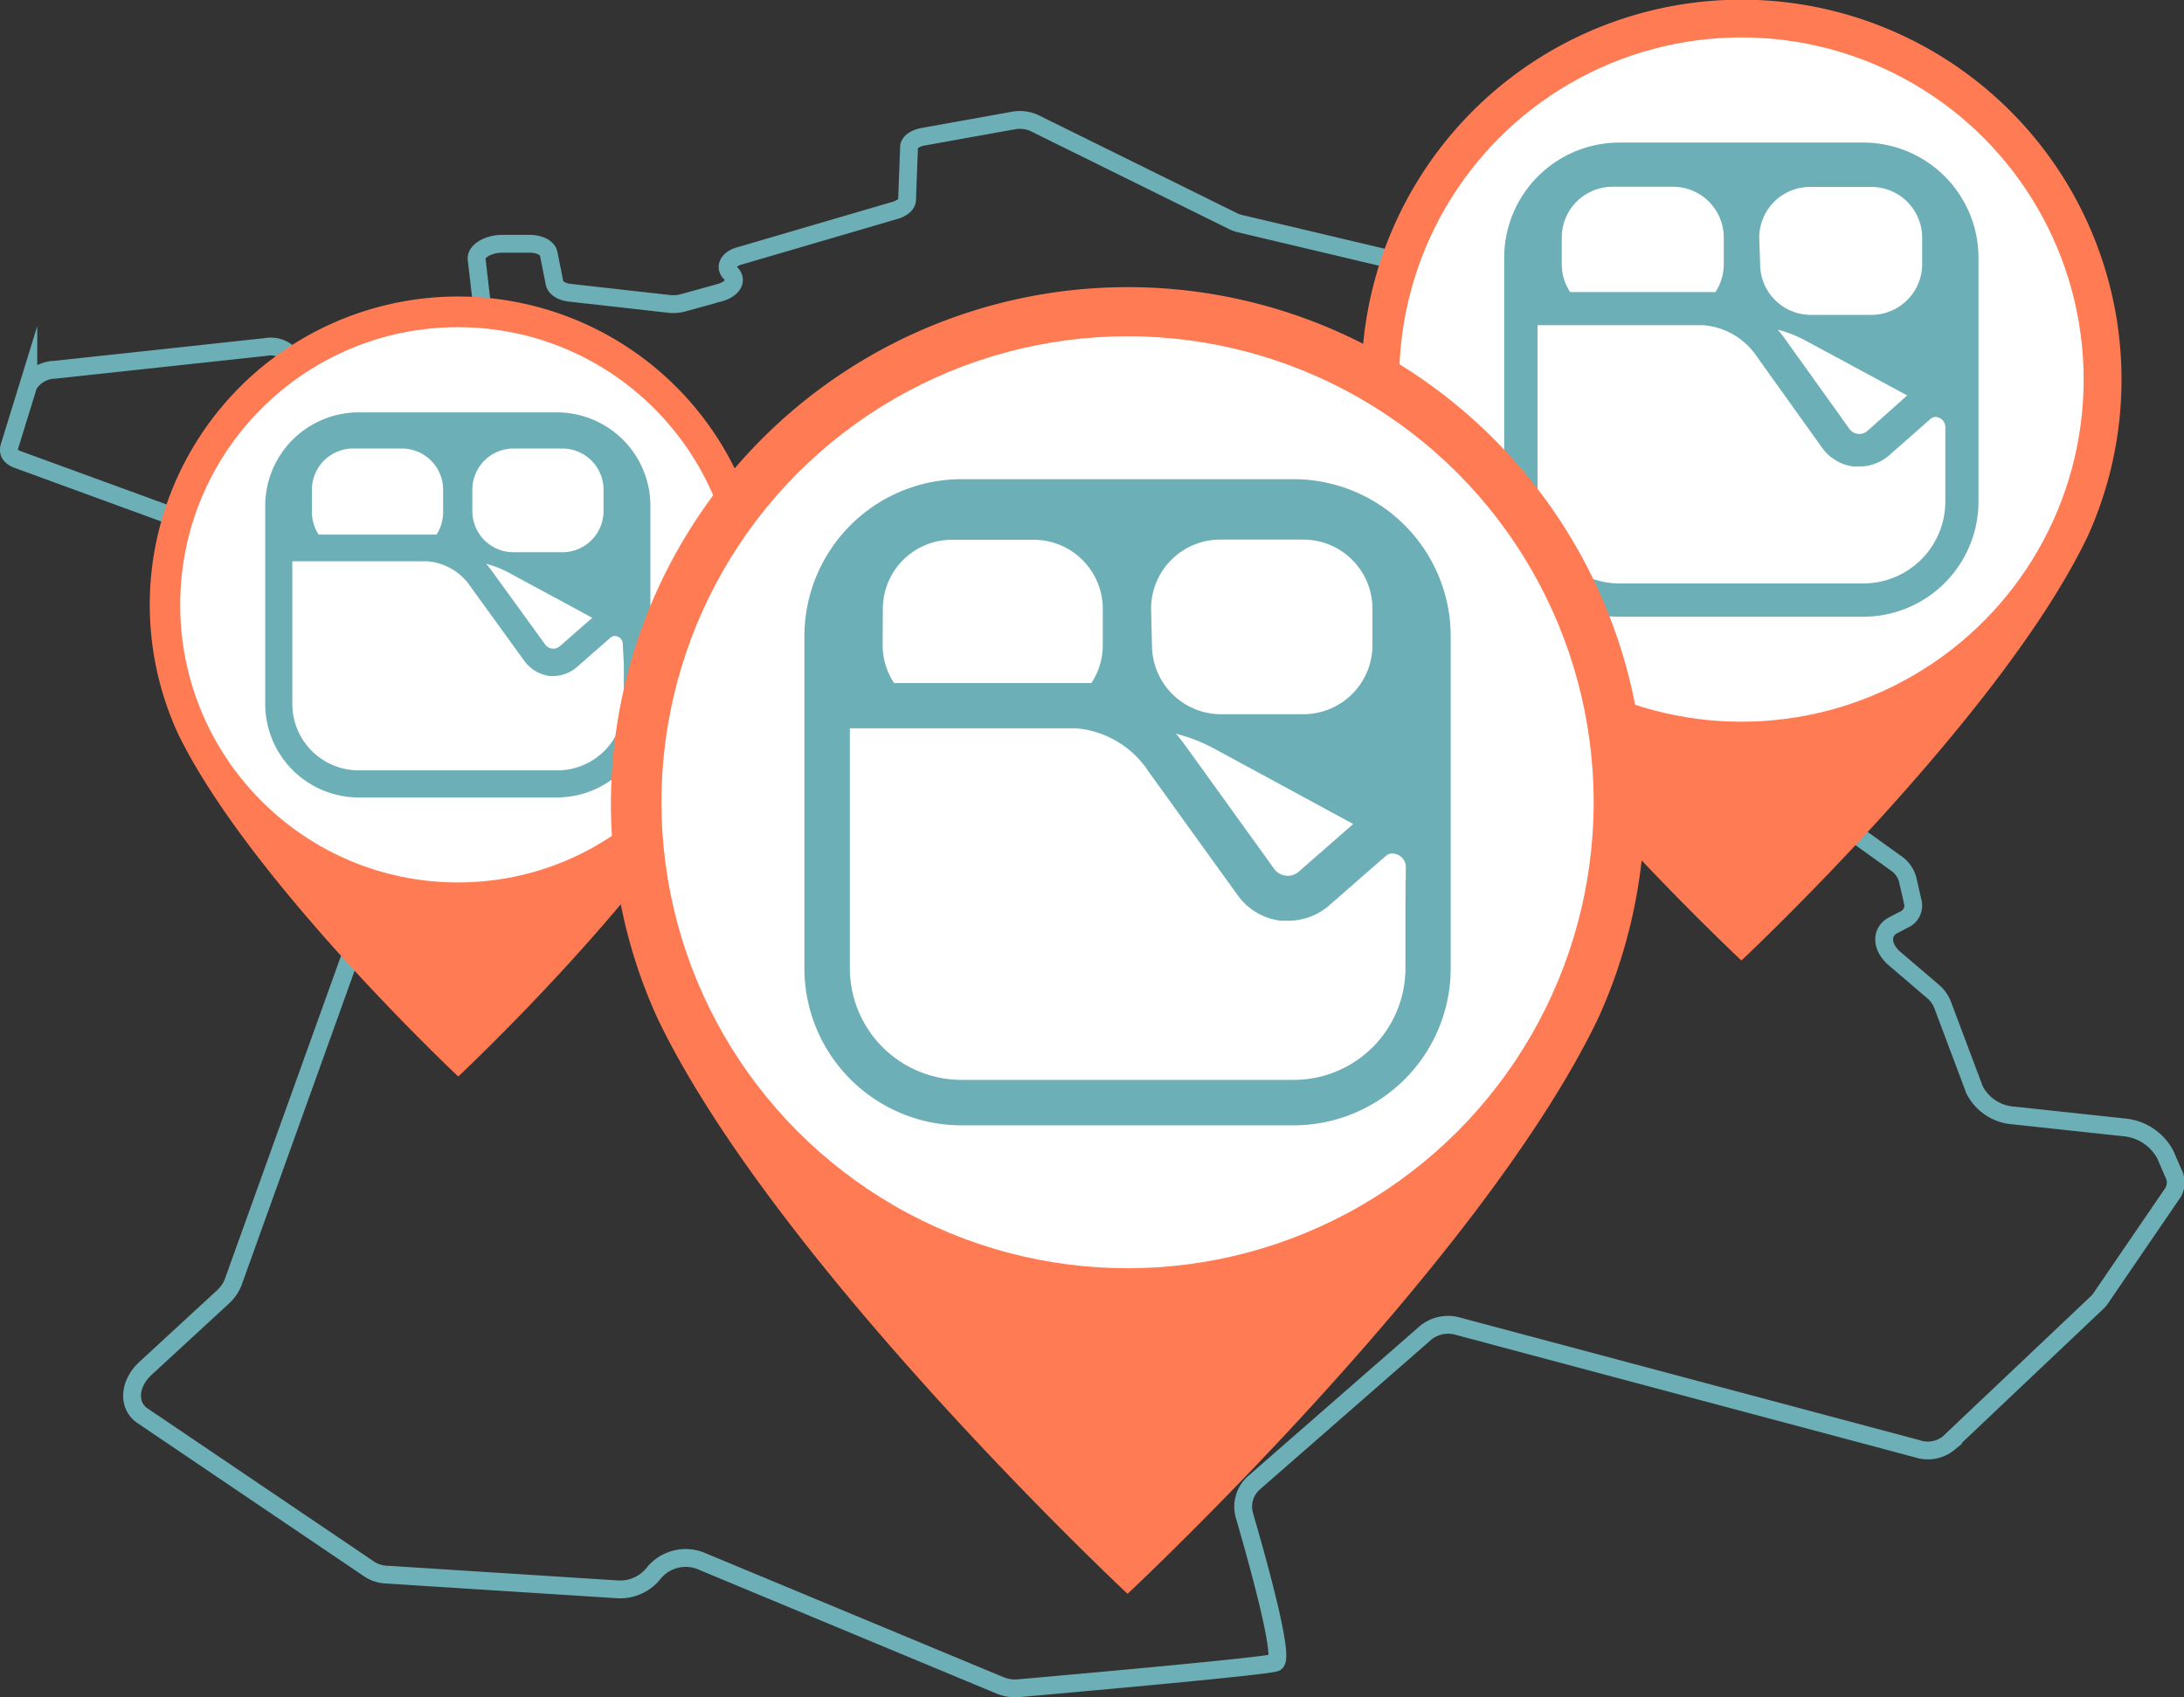 <svg xmlns="http://www.w3.org/2000/svg" viewBox="0 0 122.53 95.25"><rect x="0" y="0" width="122.53" height="95.25" fill="#333333" stroke="none"/><title>LL_development</title><g id="Calque_2" data-name="Calque 2"><g id="Calque_1-2" data-name="Calque 1"><path d="M.52,25.09l1.07-3.47a1.76,1.76,0,0,1,1.48-.87l11.85-1.28a1.49,1.49,0,0,1,1.16.27L17.41,21a1.38,1.38,0,0,0,1,.3l7.48-.14c.83,0,1.55-.48,1.5-1l-.65-5.62c-.05-.44.65-.86,1.44-.86h1.52c.57,0,1,.22,1.08.54l.33,1.66c.06.28.4.5.88.55l5.52.62A2.19,2.19,0,0,0,38.3,17l2.09-.58c.72-.2,1-.71.61-1.08l0,0c-.39-.35-.12-.84.56-1l8.67-2.54c.4-.12.66-.35.66-.59L51,8.26c0-.27.34-.51.81-.59l5.06-.91A2,2,0,0,1,58,6.89L69.2,12.42a1.76,1.76,0,0,0,.37.13l9.33,2.21.15,0L98.24,18c.64.11,1.17.45,1.25.82l2,9.27c.07.31-.12.58-.51.72l-2,.69a.81.81,0,0,0-.49.4l-3.23,6.94c-.28.6.43,1.36,1.46,1.54l.81.14a2.37,2.37,0,0,1,1.1.49l4,3.33c.48.4.63.92.38,1.3l-.6.89c-.29.43-.08,1,.53,1.45l3.4,2.44a1.64,1.64,0,0,1,.68.91l.29,1.27a.85.85,0,0,1-.48,1l-.61.32c-.71.37-.68,1.23.08,1.88l2.13,1.82a1.88,1.88,0,0,1,.55.75l1.8,4.79A2.66,2.66,0,0,0,113,62.6l6.23.67a2.91,2.91,0,0,1,2.26,1.54l.43,1a1.12,1.12,0,0,1,0,1.1l-4.1,6a1.06,1.06,0,0,1-.15.17l-8.34,7.9a1.85,1.85,0,0,1-1.76.32L81.82,74.43a2,2,0,0,0-1.81.34l-9.66,8.44a1.79,1.79,0,0,0-.52,1.88c.7,2.41,2.27,8,1.72,8.21s-11.83,1.21-14.44,1.44a2.2,2.2,0,0,1-1-.16l-16.82-7a2.31,2.31,0,0,0-2.63.72h0a2.4,2.4,0,0,1-2,.89l-13-.83a1.86,1.86,0,0,1-.93-.3L8,79.45c-.85-.57-.77-1.8.16-2.66l4.34-4a2.2,2.2,0,0,0,.59-.86l9.07-25.24a.87.87,0,0,0,0-.69L16.84,35.09a.72.72,0,0,1,.09-.74l1-1.41a.7.7,0,0,0-.43-1.12L1,25.79C.6,25.65.43,25.39.52,25.09Z" fill="none" stroke="#6dafb7" stroke-miterlimit="10"/><path d="M41.41,41.19A17.3,17.3,0,1,0,10,41.2h0c4,8.21,15.71,19.21,15.71,19.21s11.75-11,15.72-19.22Z" fill="#FF7B53"/><circle cx="25.69" cy="33.94" r="15.58" fill="#fff"/><path d="M31.24,23.14H20.13a5.25,5.25,0,0,0-5.25,5.25V39.5a5.25,5.25,0,0,0,5.25,5.25H31.24a5.25,5.25,0,0,0,5.25-5.25V28.39A5.25,5.25,0,0,0,31.24,23.14ZM26.5,27.47a2.31,2.31,0,0,1,2.3-2.3h2.76a2.31,2.31,0,0,1,2.3,2.3v1.22a2.31,2.31,0,0,1-2.3,2.3H28.8a2.31,2.31,0,0,1-2.3-2.3Zm6.73,7.2-1.82,1.59a.56.56,0,0,1-.83-.1l-3-4.14c-.1-.13-.2-.26-.3-.38a5.69,5.69,0,0,1,1.29.51ZM17.5,27.47a2.31,2.31,0,0,1,2.3-2.3h2.76a2.31,2.31,0,0,1,2.3,2.3v1.22A2.29,2.29,0,0,1,24.49,30H17.88a2.29,2.29,0,0,1-.38-1.26ZM35,37.3V39.5a3.73,3.73,0,0,1-3.73,3.73H20.13A3.73,3.73,0,0,1,16.4,39.5v-8H24a3.22,3.22,0,0,1,2.42,1.45l3,4.14a2.08,2.08,0,0,0,1.45.85H31a2.09,2.09,0,0,0,1.37-.51l1.85-1.62a.51.51,0,0,1,.18-.11.45.45,0,0,1,.54.44Z" fill="#6dafb7"/><path d="M117.07,30.22a21.32,21.32,0,1,0-38.73,0h0C83.23,40.36,97.7,53.9,97.7,53.9s14.48-13.57,19.37-23.69Z" fill="#FF7B53"/><circle cx="97.7" cy="21.3" r="19.2" fill="#fff"/><path d="M104.54,8H90.86a6.47,6.47,0,0,0-6.47,6.47V28.14a6.47,6.47,0,0,0,6.47,6.47h13.69A6.47,6.47,0,0,0,111,28.14V14.45A6.47,6.47,0,0,0,104.54,8Zm-5.84,5.33a2.85,2.85,0,0,1,2.84-2.84H105a2.85,2.85,0,0,1,2.84,2.84v1.51A2.85,2.85,0,0,1,105,17.67h-3.41a2.85,2.85,0,0,1-2.84-2.84ZM107,22.19l-2.24,2a.69.69,0,0,1-1-.12l-3.65-5.1c-.12-.16-.24-.32-.37-.47a7,7,0,0,1,1.59.63ZM87.62,13.32a2.85,2.85,0,0,1,2.84-2.84h3.41a2.85,2.85,0,0,1,2.84,2.84v1.51a2.82,2.82,0,0,1-.47,1.56H88.09a2.82,2.82,0,0,1-.47-1.56Zm21.52,12.12v2.7a4.6,4.6,0,0,1-4.6,4.6H90.86a4.6,4.6,0,0,1-4.6-4.6V18.25h9.32a4,4,0,0,1,3,1.78l3.65,5.1A2.56,2.56,0,0,0,104,26.18l.3,0a2.57,2.57,0,0,0,1.69-.63l2.27-2a.62.62,0,0,1,.22-.14.56.56,0,0,1,.66.54Z" fill="#6dafb7"/><path d="M89.65,57.17a29,29,0,1,0-52.75,0h0C43.55,71,63.26,89.44,63.26,89.44S83,71,89.65,57.17Z" fill="#FF7B53"/><circle cx="63.26" cy="45.02" r="26.15" fill="#fff"/><path d="M72.58,26.89H53.94a8.82,8.82,0,0,0-8.81,8.81V54.34a8.82,8.82,0,0,0,8.81,8.81H72.58a8.82,8.82,0,0,0,8.81-8.81V35.7A8.82,8.82,0,0,0,72.58,26.89Zm-8,7.26a3.88,3.88,0,0,1,3.87-3.87h4.64A3.88,3.88,0,0,1,77,34.16v2.05a3.88,3.88,0,0,1-3.87,3.87H68.5a3.88,3.88,0,0,1-3.87-3.87ZM75.92,46.24l-3.05,2.67a.94.94,0,0,1-1.39-.16l-5-6.94c-.16-.22-.33-.43-.51-.64a9.54,9.54,0,0,1,2.17.85ZM49.53,34.16a3.88,3.88,0,0,1,3.87-3.87H58a3.88,3.88,0,0,1,3.87,3.87v2.05a3.84,3.84,0,0,1-.64,2.12H50.16a3.84,3.84,0,0,1-.64-2.12Zm29.32,16.5v3.68a6.27,6.27,0,0,1-6.26,6.26H53.94a6.27,6.27,0,0,1-6.26-6.26V40.87H60.38a5.4,5.4,0,0,1,4.06,2.43l5,6.94a3.49,3.49,0,0,0,2.43,1.43l.4,0a3.51,3.51,0,0,0,2.3-.86l3.1-2.71a.85.85,0,0,1,.3-.19.76.76,0,0,1,.9.74Z" fill="#6dafb7"/></g></g></svg>
